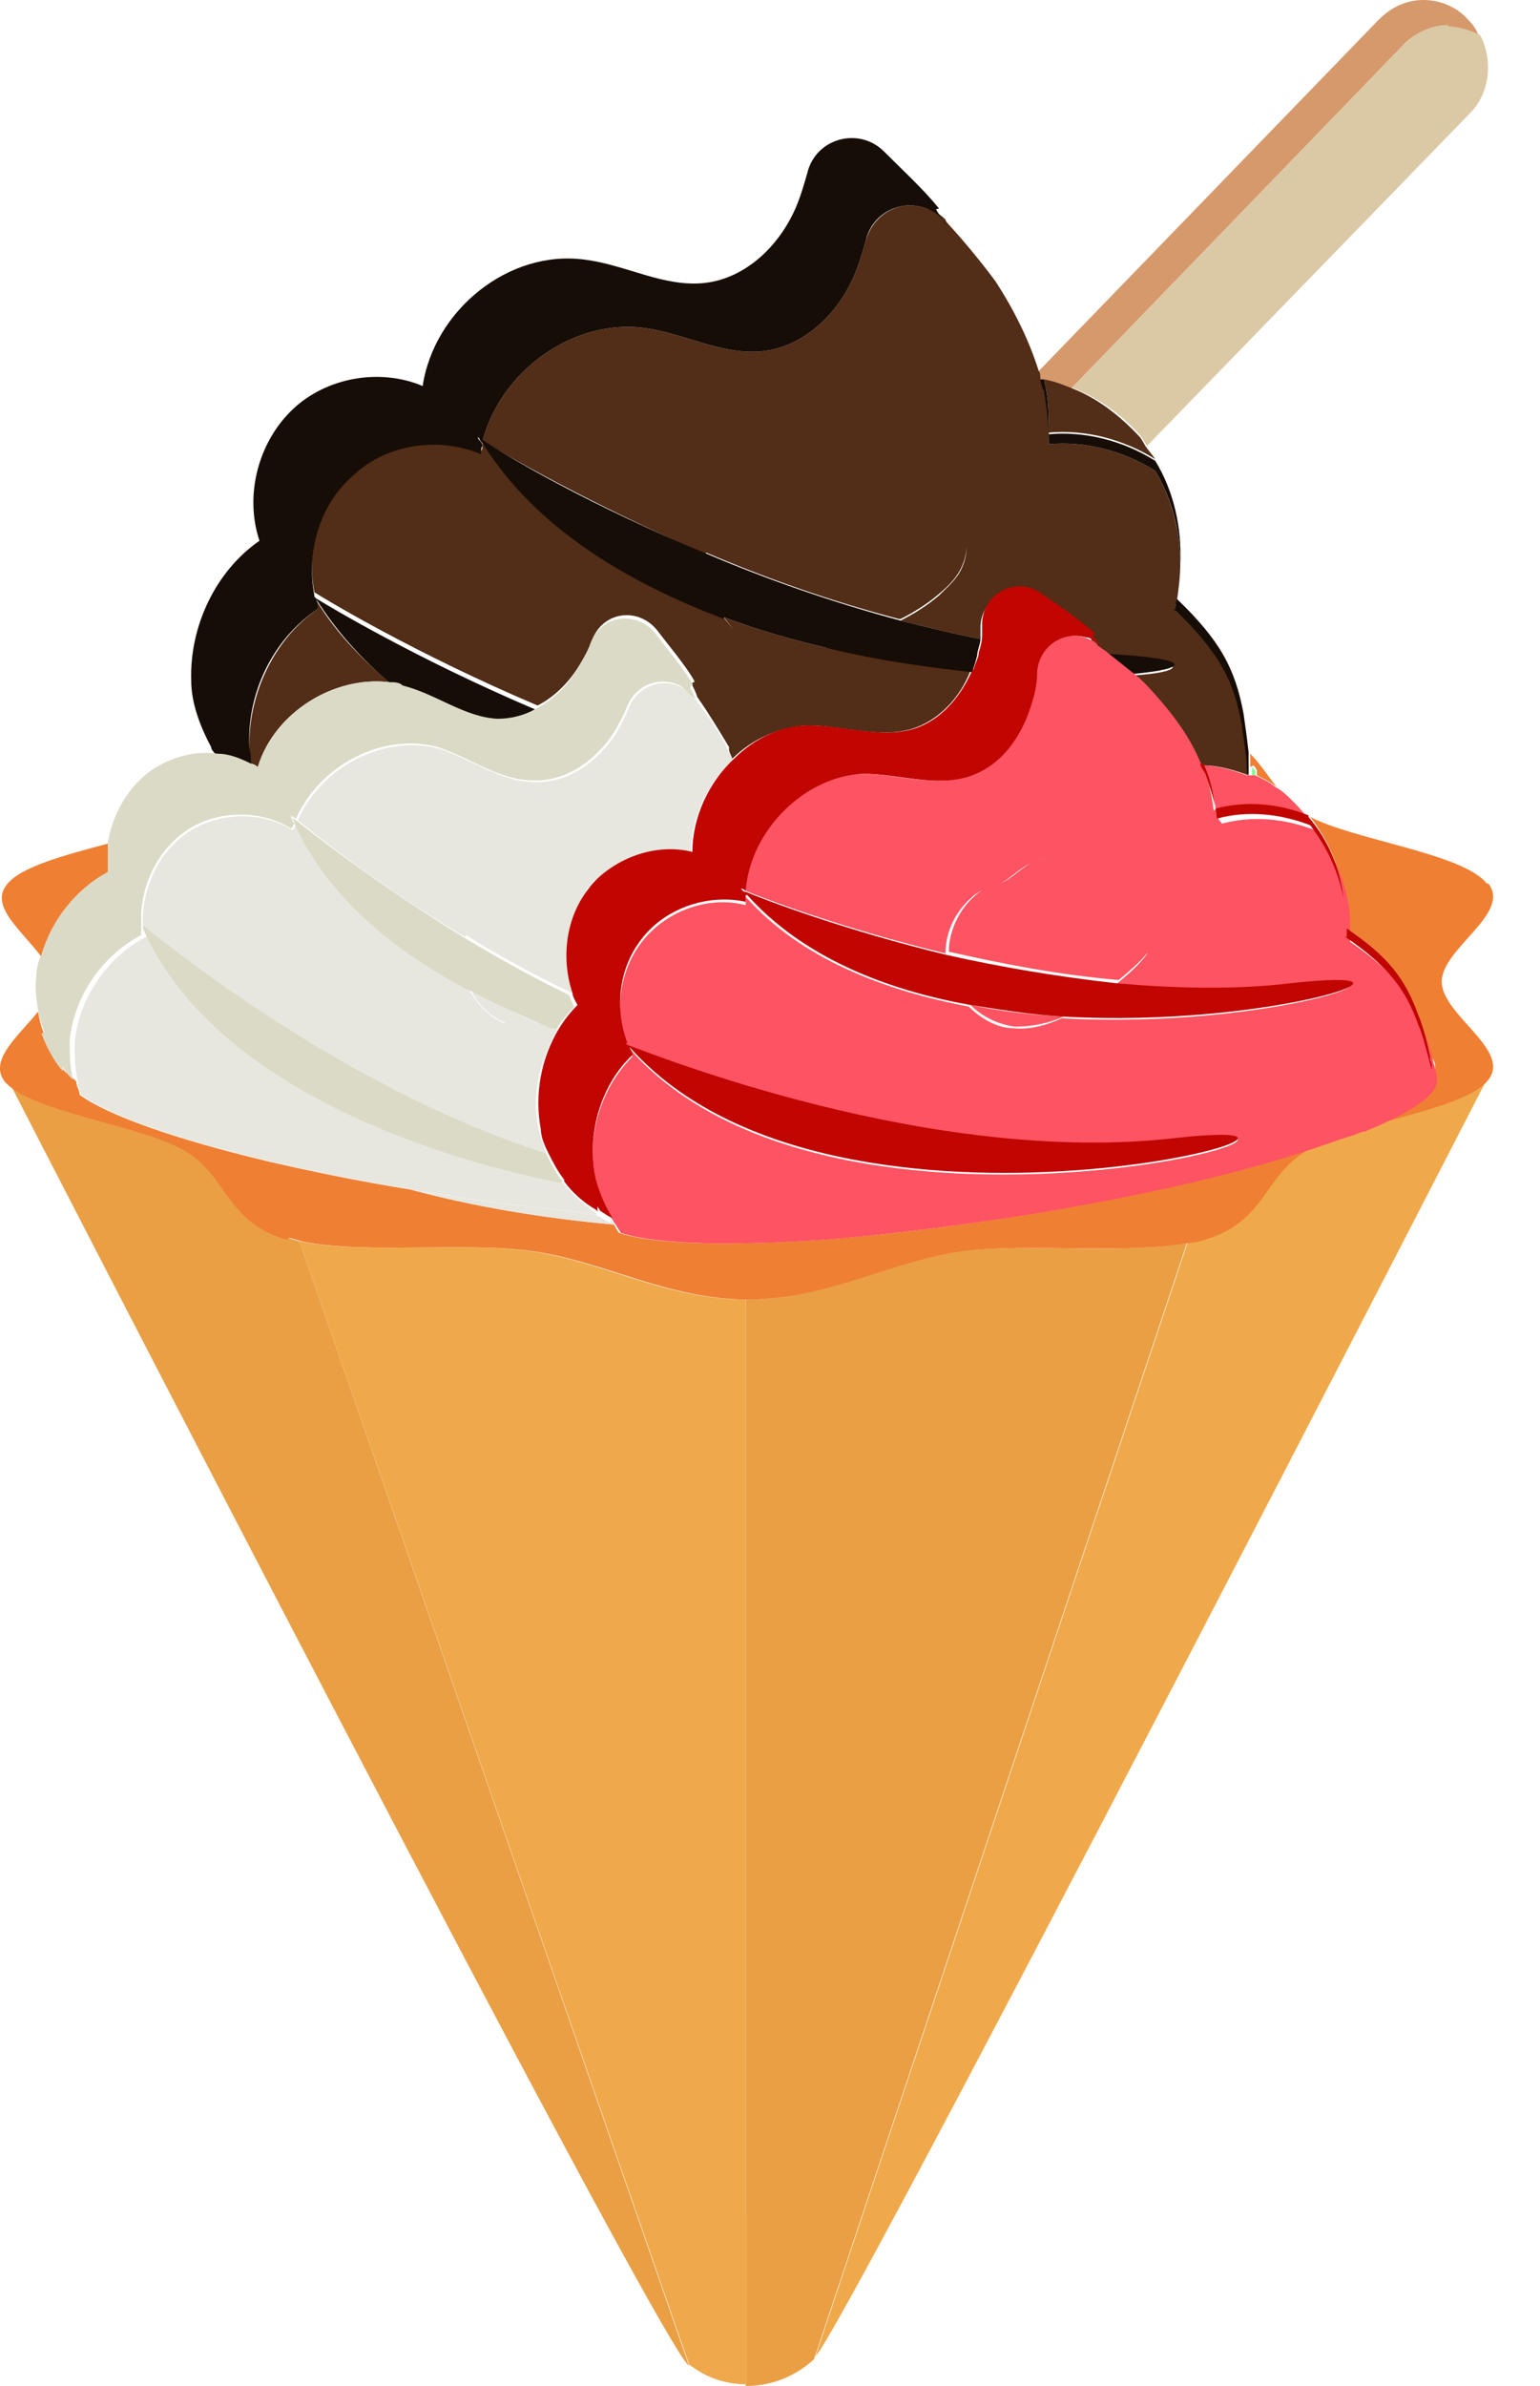 <svg width="31" height="48" viewBox="0 0 31 48" fill="none" xmlns="http://www.w3.org/2000/svg">
<path d="M20.944 7.632C20.944 7.632 20.944 7.498 20.91 7.464L27.748 0.402C28.016 0.134 28.318 0 28.653 0C28.988 0 29.323 0.134 29.558 0.402C29.659 0.502 29.726 0.603 29.759 0.703C29.558 0.603 29.357 0.536 29.122 0.536C28.787 0.536 28.452 0.669 28.217 0.937L21.547 7.833C21.379 7.766 21.178 7.699 21.011 7.665C21.011 7.665 20.977 7.665 20.944 7.665V7.632Z" fill="#D6996C"/>
<path d="M29.156 0.536C29.357 0.536 29.592 0.603 29.793 0.703C30.061 1.205 29.994 1.874 29.592 2.276L23.089 8.971C23.089 8.971 23.022 8.87 22.988 8.803C22.619 8.368 22.117 8 21.58 7.799L28.251 0.904C28.519 0.636 28.821 0.502 29.156 0.502V0.536Z" fill="#DBC8A5"/>
<path d="M23.893 25.004L16.385 47.464C16.016 47.799 15.547 48 15.011 48V26.142C16.619 26.142 17.893 25.372 19.335 25.172C20.709 25.004 22.619 25.238 23.893 25.004ZM5.826 24.904C4.586 24.536 4.653 23.598 3.748 23.096C2.843 22.594 0.631 22.326 0.161 21.724C0.161 21.724 13.234 47.13 13.871 47.598L6.027 24.971C6.027 24.971 5.893 24.937 5.793 24.904H5.826Z" fill="#EA9F44"/>
<path d="M15.044 44.552V47.967C14.608 47.967 14.206 47.833 13.871 47.565L6.027 24.971C7.301 25.238 9.279 24.971 10.687 25.172C12.128 25.372 13.402 26.142 15.011 26.142V44.586L15.044 44.552ZM27.245 22.762C27.011 22.862 26.709 22.962 26.441 23.029C26.441 23.029 26.374 23.029 26.34 23.063C25.435 23.565 25.502 24.502 24.262 24.87C24.161 24.87 24.027 24.937 23.927 24.937L16.418 47.398C16.955 46.929 29.96 21.657 29.96 21.657C29.625 22.092 28.452 22.326 27.446 22.628C27.379 22.628 27.312 22.695 27.245 22.695V22.762Z" fill="#EFA94B"/>
<path d="M25.167 15.431C25.167 15.431 25.167 15.23 25.167 15.163C25.368 15.364 25.536 15.632 25.703 15.833C25.569 15.732 25.435 15.665 25.301 15.598C25.301 15.565 25.301 15.531 25.301 15.498C25.301 15.498 25.268 15.431 25.234 15.398L25.167 15.431ZM29.927 17.774C29.457 17.172 27.279 16.904 26.374 16.435C26.742 16.904 26.977 17.473 27.078 18.075C27.111 18.276 27.145 18.477 27.111 18.678C27.949 19.247 28.284 19.682 28.552 20.418C28.653 20.653 28.72 20.954 28.787 21.255C28.787 21.255 28.821 21.289 28.854 21.322C28.854 21.322 28.888 21.389 28.888 21.423C28.888 21.456 28.888 21.523 28.888 21.59C28.888 21.59 28.888 21.59 28.888 21.623C28.921 21.925 28.385 22.293 27.446 22.695C28.452 22.393 29.625 22.159 29.96 21.724C30.43 21.121 29.022 20.418 29.022 19.749C29.022 19.079 30.43 18.377 29.96 17.774H29.927ZM2.173 17.573C2.173 17.372 2.173 17.172 2.173 16.971C1.301 17.205 0.396 17.439 0.128 17.808C-0.207 18.243 0.463 18.745 0.832 19.247C1.033 18.544 1.536 17.908 2.173 17.573ZM5.826 24.904C5.826 24.904 5.96 24.937 6.061 24.971C7.335 25.238 9.312 24.971 10.72 25.172C12.161 25.372 13.435 26.142 15.044 26.142C16.653 26.142 17.927 25.372 19.368 25.172C20.742 25.004 22.653 25.238 23.927 25.004C24.061 25.004 24.161 24.971 24.262 24.937C25.502 24.569 25.435 23.632 26.34 23.13C26.34 23.13 26.407 23.13 26.441 23.096C24.966 23.565 22.955 24.067 20.675 24.435C19.234 24.669 17.86 24.837 16.619 24.937C14.675 25.071 13.167 25.038 12.463 24.803C12.43 24.77 12.396 24.703 12.363 24.636C10.888 24.502 9.513 24.268 8.273 23.933C7.234 23.766 6.262 23.565 5.391 23.364C3.58 22.929 2.206 22.46 1.603 22.025C1.603 21.925 1.536 21.858 1.536 21.757C1.435 21.657 1.335 21.556 1.335 21.456V21.59C1.134 21.356 0.999 21.088 0.899 20.82C0.832 20.686 0.798 20.519 0.765 20.352C0.396 20.82 -0.241 21.322 0.094 21.757C0.597 22.36 2.776 22.628 3.681 23.13C4.586 23.632 4.519 24.569 5.759 24.937L5.826 24.904Z" fill="#EF7F33"/>
<path d="M22.955 8.803C22.955 8.803 23.022 8.904 23.055 8.971C23.122 9.071 23.189 9.138 23.256 9.238C22.619 8.837 21.849 8.636 21.111 8.703C21.111 8.335 21.111 7.967 21.011 7.632C21.212 7.665 21.379 7.732 21.547 7.799C22.083 8 22.552 8.368 22.955 8.803ZM6.363 12.05C6.363 12.05 6.363 12.184 6.396 12.251C5.525 12.854 4.988 13.958 5.022 15.063C5.022 15.163 5.022 15.264 5.055 15.364C5.089 15.364 5.156 15.398 5.189 15.431C5.525 14.326 6.731 13.59 7.837 13.724C7.234 13.222 6.731 12.686 6.329 12.017L6.363 12.05ZM18.698 4.218C18.195 3.983 17.592 4.251 17.424 4.854C17.357 5.088 17.29 5.322 17.189 5.556C16.854 6.326 16.184 6.962 15.379 7.063C14.541 7.163 13.77 6.695 12.932 6.594C11.525 6.427 10.083 7.464 9.715 8.87C10.15 9.138 11.893 10.142 14.206 11.146C14.307 10.644 14.608 10.209 15.011 9.941C15.245 9.774 15.446 9.774 15.714 9.741C16.016 9.674 16.284 9.439 16.619 9.339C16.955 9.238 17.357 9.272 17.625 9.473C17.793 9.607 17.927 9.808 18.094 9.941C18.497 10.243 19.134 10.243 19.368 10.678C19.502 10.912 19.469 11.18 19.368 11.414C19.268 11.649 19.067 11.816 18.899 11.983C18.664 12.184 18.396 12.351 18.128 12.485C18.664 12.619 19.201 12.753 19.737 12.854C19.737 12.753 19.737 12.686 19.737 12.586C19.77 11.983 20.474 11.649 20.944 12.017C21.245 12.218 21.715 12.552 21.983 12.787C22.05 12.854 21.916 12.82 21.983 12.887C22.05 12.954 22.117 13.021 22.15 13.088C22.184 13.121 22.251 13.155 22.284 13.188C24.027 13.289 23.893 13.523 22.787 13.59C22.888 13.69 22.988 13.757 23.089 13.858C23.525 14.293 23.893 14.829 24.161 15.398C24.161 15.398 24.195 15.398 24.229 15.398C24.53 15.398 24.865 15.498 25.134 15.598C25.134 15.23 25.067 14.929 25.033 14.628C24.865 13.69 24.564 13.155 23.659 12.284C23.659 12.218 23.659 12.151 23.692 12.084C23.726 11.849 23.759 11.582 23.759 11.347C23.759 10.711 23.592 10.042 23.256 9.473C22.619 9.071 21.849 8.87 21.111 8.937C21.111 8.569 21.111 8.201 21.011 7.866C21.011 7.799 20.977 7.699 20.944 7.632C20.944 7.565 20.944 7.498 20.91 7.464C20.709 6.828 20.407 6.226 20.038 5.657C19.737 5.255 19.435 4.887 19.1 4.519C19.1 4.519 19.033 4.452 19.033 4.418C18.932 4.318 18.865 4.285 18.765 4.218H18.698ZM14.675 15.096C14.675 15.096 14.709 15.197 14.742 15.264C15.145 14.862 15.681 14.628 16.251 14.594C16.955 14.594 17.692 14.862 18.363 14.661C18.899 14.494 19.335 14.025 19.536 13.489C18.631 13.389 17.659 13.255 16.687 13.021C16.284 13.121 15.882 13.188 15.513 13.088C15.111 12.987 14.776 12.72 14.541 12.385C12.564 11.682 10.787 10.577 9.715 8.904C9.715 8.971 9.715 9.038 9.681 9.071C8.809 8.703 7.737 8.904 7.066 9.54C6.43 10.142 6.161 11.079 6.329 11.916C6.597 12.084 8.374 13.155 10.821 14.193C11.156 14.025 11.457 13.724 11.659 13.389C11.759 13.222 11.86 13.054 11.927 12.854C12.161 12.284 12.865 12.218 13.234 12.686C13.435 12.954 13.804 13.389 13.972 13.69C14.005 13.757 13.905 13.69 13.938 13.791C13.972 13.858 14.005 13.925 14.039 14.025C14.273 14.36 14.474 14.695 14.675 15.029V15.096ZM18.128 12.452C18.396 12.318 18.664 12.151 18.899 11.95C19.1 11.782 19.268 11.615 19.368 11.381C19.469 11.146 19.502 10.879 19.368 10.644C19.134 10.209 18.497 10.209 18.094 9.908C17.927 9.774 17.793 9.573 17.625 9.439C17.357 9.238 16.955 9.205 16.619 9.305C16.318 9.406 16.05 9.64 15.714 9.707C15.446 9.774 15.245 9.774 15.011 9.908C14.608 10.176 14.273 10.611 14.206 11.113C15.379 11.615 16.687 12.084 18.094 12.452H18.128ZM14.575 12.418C14.809 12.753 15.145 13.021 15.547 13.121C15.949 13.222 16.351 13.155 16.72 13.054C16.016 12.887 15.279 12.686 14.575 12.418Z" fill="#522D17"/>
<path d="M23.659 12.251C23.659 12.251 23.659 12.117 23.692 12.05C24.564 12.887 24.865 13.456 25.033 14.36C25.067 14.594 25.1 14.829 25.134 15.13C25.134 15.23 25.134 15.297 25.134 15.398C25.134 15.398 25.134 15.431 25.134 15.464C25.134 15.464 25.134 15.531 25.134 15.565C25.134 15.565 25.134 15.565 25.1 15.565C25.1 15.197 25.033 14.895 24.999 14.594C24.832 13.657 24.53 13.121 23.625 12.251H23.659ZM21.111 8.703C21.111 8.335 21.111 7.967 21.011 7.632C21.011 7.632 20.977 7.632 20.944 7.632C20.944 7.699 20.977 7.799 21.011 7.866C21.078 8.234 21.111 8.603 21.111 8.937C21.849 8.87 22.619 9.071 23.256 9.473C23.592 10.042 23.759 10.678 23.759 11.347C23.793 10.611 23.625 9.874 23.256 9.272C22.619 8.87 21.849 8.669 21.111 8.736V8.703ZM5.055 15.364C5.055 15.364 5.055 15.163 5.022 15.063C4.955 13.958 5.491 12.854 6.396 12.251C6.396 12.184 6.396 12.117 6.363 12.05C6.363 12.05 6.329 11.983 6.296 11.983C6.296 11.983 6.296 11.983 6.329 11.983C6.161 11.113 6.43 10.176 7.066 9.607C7.737 8.937 8.809 8.77 9.681 9.138C9.681 9.071 9.681 9.004 9.715 8.971C9.715 8.904 9.647 8.87 9.614 8.803C9.614 8.803 9.647 8.803 9.715 8.87C10.083 7.464 11.525 6.427 12.932 6.594C13.77 6.695 14.541 7.163 15.379 7.063C16.184 6.962 16.854 6.326 17.189 5.556C17.29 5.322 17.357 5.088 17.424 4.854C17.558 4.251 18.195 3.983 18.698 4.218C18.798 4.251 18.899 4.318 18.966 4.418C18.966 4.418 19.033 4.485 19.033 4.519C18.966 4.418 18.932 4.351 18.865 4.251C18.798 4.151 18.966 4.251 18.865 4.151C18.597 3.816 18.094 3.347 17.793 3.046C17.29 2.544 16.418 2.778 16.251 3.481C16.184 3.715 16.117 3.95 16.016 4.184C15.681 4.954 15.011 5.59 14.206 5.69C13.368 5.791 12.597 5.322 11.759 5.222C10.251 5.021 8.742 6.226 8.508 7.766C7.636 7.397 6.564 7.598 5.893 8.234C5.189 8.904 4.921 9.975 5.223 10.879C4.351 11.481 3.815 12.586 3.849 13.69C3.849 14.126 4.016 14.594 4.251 15.029C4.251 15.096 4.318 15.13 4.351 15.197C4.586 15.197 4.821 15.297 5.022 15.398L5.055 15.364ZM22.318 13.155C22.485 13.289 22.653 13.423 22.821 13.556C23.927 13.456 24.061 13.255 22.318 13.155ZM14.575 12.418C15.279 12.686 16.016 12.887 16.72 13.054C17.692 13.289 18.664 13.423 19.569 13.523C19.603 13.423 19.636 13.322 19.67 13.188C19.67 13.088 19.737 12.954 19.737 12.854C19.201 12.753 18.664 12.619 18.128 12.485C16.754 12.117 15.413 11.649 14.24 11.146C11.893 10.176 10.184 9.172 9.748 8.87C9.681 8.837 9.647 8.803 9.647 8.803C9.647 8.87 9.715 8.904 9.748 8.971C10.821 10.644 12.631 11.716 14.575 12.452V12.418ZM6.329 11.983H6.296C6.296 11.983 6.329 12.05 6.363 12.05C6.765 12.686 7.268 13.255 7.871 13.757C7.971 13.757 8.072 13.757 8.139 13.824C8.809 13.992 9.379 14.46 10.05 14.494C10.318 14.494 10.586 14.427 10.821 14.293C8.374 13.255 6.597 12.184 6.329 12.017V11.983Z" fill="#170D07"/>
<path d="M12.296 24.536C12.296 24.536 12.329 24.602 12.363 24.636C10.888 24.502 9.513 24.268 8.273 23.933C8.608 24 8.944 24.034 9.279 24.1C10.217 24.234 11.156 24.335 11.994 24.435C11.994 24.435 11.994 24.435 12.027 24.469C12.027 24.469 12.027 24.469 12.061 24.469C12.128 24.502 12.195 24.569 12.296 24.602V24.536ZM11.994 24.402C11.759 24.234 11.525 24.034 11.357 23.833C11.357 23.833 11.357 23.833 11.357 23.799C8.642 23.264 4.284 21.791 2.944 18.678C2.944 18.745 2.944 18.778 2.944 18.845C2.173 19.247 1.603 20.05 1.502 20.954C1.502 21.222 1.502 21.489 1.569 21.757C1.569 21.858 1.603 21.925 1.636 22.025C2.24 22.46 3.614 22.929 5.424 23.364C6.296 23.565 7.268 23.766 8.307 23.933C8.642 24 8.977 24.034 9.312 24.1C10.251 24.234 11.189 24.335 12.027 24.435L11.994 24.402ZM11.994 24.301V24.368H12.061C12.061 24.368 11.994 24.301 11.994 24.268V24.301ZM9.379 18.845C9.513 18.444 9.815 18.142 10.184 17.975C10.385 17.875 10.553 17.908 10.754 17.875C11.022 17.875 11.256 17.707 11.525 17.674C11.692 17.674 11.86 17.674 11.994 17.707C12.497 17.238 13.234 17.004 13.905 17.172C13.905 16.435 14.24 15.766 14.742 15.297C14.742 15.23 14.709 15.197 14.675 15.13C14.508 14.761 14.273 14.427 14.039 14.126C14.039 14.126 14.005 14.059 13.972 14.059C13.905 13.992 13.837 13.925 13.77 13.858C13.402 13.623 12.865 13.757 12.664 14.226C12.597 14.393 12.497 14.594 12.396 14.761C12.027 15.331 11.424 15.766 10.754 15.732C10.083 15.732 9.48 15.264 8.843 15.063C7.737 14.761 6.463 15.431 5.994 16.502C6.329 16.77 7.603 17.808 9.346 18.845H9.379ZM10.988 23.197C10.988 23.197 10.888 22.895 10.854 22.762C10.687 22.059 10.854 21.322 11.223 20.72C11.223 20.72 11.156 20.72 11.122 20.686C10.787 20.72 10.452 20.72 10.15 20.586C9.849 20.452 9.614 20.218 9.446 19.916C7.938 19.113 6.631 18.008 5.96 16.569C5.96 16.602 5.927 16.669 5.893 16.703C5.256 16.301 4.351 16.335 3.748 16.77C3.178 17.172 2.843 17.908 2.877 18.611C3.212 18.879 6.832 21.891 10.988 23.197ZM11.793 17.908C11.793 17.908 11.927 17.741 11.994 17.674C11.826 17.607 11.692 17.607 11.525 17.64C11.256 17.64 11.022 17.841 10.754 17.841C10.553 17.841 10.385 17.841 10.184 17.941C9.815 18.109 9.513 18.444 9.379 18.812C10.016 19.213 10.754 19.615 11.525 19.983C11.29 19.314 11.39 18.477 11.826 17.908H11.793ZM10.15 20.586C10.452 20.72 10.787 20.72 11.122 20.686C10.553 20.485 10.016 20.218 9.48 19.916C9.614 20.218 9.882 20.452 10.184 20.586H10.15Z" fill="#E8E7DF"/>
<path d="M0.899 20.787C0.899 20.787 0.798 20.485 0.765 20.318C0.731 20.084 0.698 19.849 0.731 19.648C0.731 19.515 0.765 19.347 0.832 19.213C1.033 18.511 1.536 17.875 2.173 17.54C2.173 17.339 2.173 17.138 2.173 16.937C2.273 16.368 2.575 15.833 3.044 15.498C3.446 15.23 3.916 15.096 4.385 15.163C4.62 15.163 4.854 15.264 5.055 15.364C5.089 15.364 5.156 15.398 5.189 15.431C5.525 14.326 6.731 13.59 7.837 13.724C7.938 13.724 8.039 13.724 8.106 13.791C8.776 13.958 9.346 14.427 10.016 14.46C10.284 14.46 10.553 14.393 10.787 14.259C11.122 14.092 11.424 13.791 11.625 13.456C11.726 13.289 11.826 13.121 11.893 12.921C12.128 12.351 12.832 12.284 13.201 12.753C13.402 13.021 13.77 13.456 13.938 13.757C13.972 13.824 13.871 13.757 13.905 13.858C13.938 13.925 13.972 13.992 14.005 14.092C14.005 14.092 13.972 14.025 13.938 14.025C13.871 13.958 13.804 13.891 13.737 13.824C13.368 13.59 12.832 13.724 12.631 14.193C12.564 14.36 12.463 14.561 12.363 14.728C11.994 15.297 11.39 15.732 10.72 15.699C10.05 15.699 9.446 15.23 8.809 15.029C7.703 14.728 6.43 15.398 5.96 16.469C5.893 16.435 5.86 16.402 5.86 16.402C5.86 16.435 5.893 16.502 5.927 16.536C5.927 16.569 5.893 16.636 5.86 16.669C5.223 16.268 4.318 16.301 3.715 16.736C3.145 17.138 2.809 17.875 2.843 18.577C2.843 18.577 2.843 18.611 2.843 18.644C2.843 18.711 2.843 18.745 2.843 18.812C2.072 19.213 1.502 20.017 1.402 20.921C1.402 21.188 1.402 21.456 1.469 21.724C1.368 21.623 1.268 21.523 1.268 21.423V21.556C1.066 21.322 0.932 21.054 0.832 20.787H0.899ZM9.446 19.916C9.983 20.218 10.553 20.452 11.089 20.686C11.089 20.686 11.156 20.686 11.189 20.72C11.29 20.552 11.424 20.385 11.558 20.251C11.525 20.184 11.491 20.117 11.457 20.017C10.687 19.648 9.983 19.247 9.312 18.845C7.569 17.774 6.296 16.77 5.96 16.502C5.893 16.469 5.86 16.435 5.86 16.435C5.86 16.469 5.893 16.536 5.927 16.569C6.597 18.042 7.904 19.113 9.413 19.916H9.446ZM11.323 23.766C11.189 23.598 11.089 23.398 10.988 23.197C6.865 21.891 3.212 18.879 2.877 18.611C2.877 18.611 2.877 18.644 2.877 18.678C4.251 21.791 8.575 23.264 11.29 23.799L11.323 23.766Z" fill="#DBDAC6"/>
<path d="M25.268 15.598C25.268 15.598 25.234 15.598 25.201 15.598V15.531C25.201 15.531 25.201 15.464 25.201 15.431C25.201 15.431 25.234 15.464 25.268 15.498C25.268 15.498 25.268 15.565 25.268 15.598ZM28.821 21.356C28.821 21.356 28.854 21.423 28.854 21.456C28.854 21.456 28.854 21.523 28.854 21.556C28.854 21.556 28.854 21.556 28.854 21.59C28.854 21.523 28.888 21.489 28.854 21.423C28.854 21.389 28.854 21.356 28.821 21.322C28.821 21.322 28.787 21.289 28.754 21.255C28.754 21.255 28.754 21.289 28.754 21.322L28.821 21.356Z" fill="#86F991"/>
<path d="M25.268 15.598C25.268 15.598 25.569 15.732 25.67 15.833C25.804 15.9 25.904 16 26.005 16.1C26.106 16.201 26.206 16.301 26.307 16.435C25.703 16.201 25.067 16.134 24.43 16.301C24.396 16 24.329 15.699 24.195 15.398C24.497 15.398 24.832 15.498 25.1 15.598C25.1 15.598 25.1 15.598 25.134 15.598C25.134 15.598 25.167 15.598 25.201 15.598H25.268ZM24.497 16.435C24.463 16.134 24.396 15.833 24.262 15.531C24.262 15.464 24.195 15.398 24.161 15.331C23.927 14.761 23.525 14.259 23.089 13.791C22.988 13.69 22.888 13.59 22.787 13.523C22.619 13.389 22.452 13.255 22.284 13.121C22.251 13.088 22.184 13.054 22.15 13.021C22.15 13.021 22.083 12.987 22.083 12.954C22.016 12.887 21.916 12.854 21.815 12.82C21.379 12.686 20.877 13.021 20.843 13.523C20.843 13.724 20.809 13.925 20.742 14.126C20.575 14.795 20.106 15.431 19.435 15.632C18.765 15.833 18.027 15.565 17.323 15.565C16.117 15.598 15.078 16.669 14.977 17.908C15.379 18.075 16.955 18.678 19.033 19.18C19.033 18.745 19.234 18.343 19.536 18.075C19.703 17.908 19.871 17.875 20.072 17.808C20.307 17.707 20.508 17.473 20.742 17.372C21.011 17.238 21.346 17.205 21.614 17.372C21.782 17.473 21.916 17.607 22.083 17.707C22.452 17.908 22.988 17.808 23.256 18.142C23.39 18.31 23.39 18.544 23.357 18.745C23.29 18.946 23.156 19.113 23.022 19.28C22.854 19.481 22.653 19.648 22.452 19.816C23.592 19.916 24.765 19.95 25.938 19.816C29.189 19.448 25.536 20.72 21.379 20.485C21.078 20.619 20.742 20.72 20.407 20.686C20.072 20.686 19.737 20.485 19.502 20.251C17.759 19.916 16.117 19.28 15.011 18.042C15.011 18.109 15.011 18.142 15.011 18.209C14.24 18.008 13.368 18.343 12.899 18.979C12.463 19.548 12.363 20.385 12.631 21.054C13.1 21.255 18.731 23.498 23.659 22.929C28.787 22.36 16.821 25.841 12.664 21.088C12.664 21.155 12.698 21.188 12.731 21.255C12.094 21.891 11.793 22.862 11.994 23.766C12.061 24.034 12.161 24.301 12.329 24.536C12.329 24.536 12.363 24.602 12.396 24.636C12.43 24.703 12.463 24.736 12.497 24.803C13.201 25.038 14.742 25.071 16.653 24.937C17.86 24.837 19.234 24.669 20.709 24.435C22.955 24.067 24.999 23.598 26.474 23.096C26.776 22.996 27.044 22.895 27.279 22.828C27.279 22.828 27.413 22.762 27.48 22.762C28.452 22.36 28.988 21.992 28.921 21.69C28.921 21.69 28.921 21.69 28.921 21.657C28.921 21.657 28.921 21.657 28.921 21.623C28.821 21.255 28.754 20.954 28.653 20.72C28.385 19.983 28.05 19.548 27.178 18.946C27.178 18.879 27.178 18.845 27.178 18.778C27.178 18.577 27.178 18.377 27.145 18.176C27.044 17.64 26.809 17.105 26.474 16.703C25.871 16.469 25.234 16.402 24.597 16.569L24.497 16.435ZM23.089 19.247C23.089 19.247 23.357 18.912 23.424 18.711C23.491 18.511 23.457 18.276 23.323 18.109C23.055 17.774 22.519 17.875 22.15 17.674C21.983 17.573 21.849 17.439 21.681 17.339C21.413 17.205 21.078 17.238 20.809 17.339C20.575 17.439 20.374 17.674 20.139 17.774C19.938 17.841 19.77 17.875 19.603 18.042C19.301 18.31 19.1 18.745 19.1 19.146C20.139 19.381 21.312 19.615 22.519 19.715C22.72 19.548 22.921 19.381 23.089 19.18V19.247ZM20.441 20.653C20.776 20.653 21.111 20.586 21.413 20.452C20.776 20.418 20.173 20.352 19.536 20.218C19.77 20.452 20.106 20.619 20.441 20.653Z" fill="#FE5362"/>
<path d="M27.111 18.845C27.111 18.845 27.111 18.745 27.111 18.678C27.949 19.247 28.284 19.682 28.552 20.418C28.653 20.653 28.72 20.954 28.787 21.255C28.787 21.255 28.787 21.289 28.787 21.322C28.787 21.322 28.821 21.389 28.821 21.423C28.821 21.423 28.821 21.489 28.821 21.523C28.72 21.155 28.653 20.854 28.552 20.619C28.284 19.883 27.949 19.448 27.078 18.845H27.111ZM24.463 16.268C24.43 15.966 24.363 15.665 24.229 15.364C24.229 15.364 24.195 15.364 24.161 15.364C24.161 15.431 24.229 15.498 24.262 15.565C24.363 15.866 24.463 16.134 24.497 16.469C25.1 16.301 25.77 16.368 26.374 16.602C26.709 17.038 26.944 17.54 27.044 18.075C26.977 17.473 26.742 16.904 26.34 16.435C26.34 16.435 26.34 16.435 26.34 16.402C25.737 16.167 25.1 16.1 24.463 16.268ZM19.569 13.489C19.335 14.025 18.932 14.494 18.396 14.661C17.726 14.862 16.988 14.594 16.284 14.594C15.714 14.594 15.178 14.862 14.776 15.264C14.273 15.732 13.938 16.435 13.938 17.138C13.268 16.971 12.53 17.205 12.027 17.674C11.96 17.741 11.893 17.808 11.826 17.908C11.39 18.477 11.29 19.28 11.525 19.983C11.525 20.05 11.592 20.151 11.625 20.218C11.491 20.352 11.357 20.519 11.256 20.686C10.888 21.289 10.754 22.025 10.888 22.728C10.888 22.862 10.955 23.029 11.022 23.163C11.122 23.364 11.223 23.565 11.357 23.732C11.357 23.732 11.357 23.732 11.357 23.766C11.525 24 11.759 24.201 11.994 24.335C11.994 24.335 11.994 24.335 12.027 24.368V24.268C12.027 24.268 12.061 24.335 12.094 24.368C12.161 24.402 12.229 24.469 12.329 24.502C12.161 24.234 12.061 23.966 11.994 23.732C11.793 22.828 12.094 21.824 12.731 21.222C12.731 21.155 12.698 21.121 12.664 21.054C12.664 21.054 12.631 21.021 12.597 20.987C12.597 20.987 12.597 20.987 12.631 20.987C12.363 20.285 12.463 19.481 12.899 18.912C13.368 18.276 14.24 17.975 15.011 18.142C15.011 18.075 15.011 18.042 15.011 17.975C14.977 17.941 14.944 17.908 14.91 17.875C14.91 17.875 14.944 17.875 15.011 17.908C15.111 16.703 16.184 15.632 17.357 15.565C18.061 15.565 18.798 15.833 19.469 15.632C20.139 15.431 20.575 14.829 20.776 14.126C20.843 13.925 20.877 13.724 20.877 13.523C20.91 13.021 21.379 12.686 21.849 12.82C21.949 12.82 22.016 12.887 22.117 12.954C22.117 12.954 22.184 12.987 22.184 13.021C22.117 12.954 22.083 12.887 22.016 12.82C21.949 12.753 22.083 12.787 22.016 12.72C21.748 12.485 21.279 12.151 20.977 11.95C20.474 11.582 19.804 11.916 19.77 12.519C19.77 12.619 19.77 12.686 19.77 12.787C19.77 12.887 19.737 13.021 19.703 13.121C19.703 13.222 19.636 13.322 19.603 13.456L19.569 13.489ZM15.044 18.008C16.15 19.247 17.826 19.916 19.536 20.218C20.173 20.318 20.776 20.418 21.413 20.452C25.603 20.686 29.256 19.414 25.971 19.782C24.832 19.916 23.659 19.883 22.485 19.782C21.279 19.648 20.106 19.448 19.067 19.213C16.988 18.711 15.413 18.109 15.011 17.941C14.944 17.941 14.91 17.908 14.91 17.908C14.944 17.941 14.977 17.975 15.011 18.008H15.044ZM12.664 21.054C16.854 25.808 28.787 22.326 23.659 22.895C18.731 23.464 13.1 21.188 12.631 21.021H12.597C12.597 21.021 12.631 21.054 12.664 21.088V21.054Z" fill="#C10500"/>
</svg>
